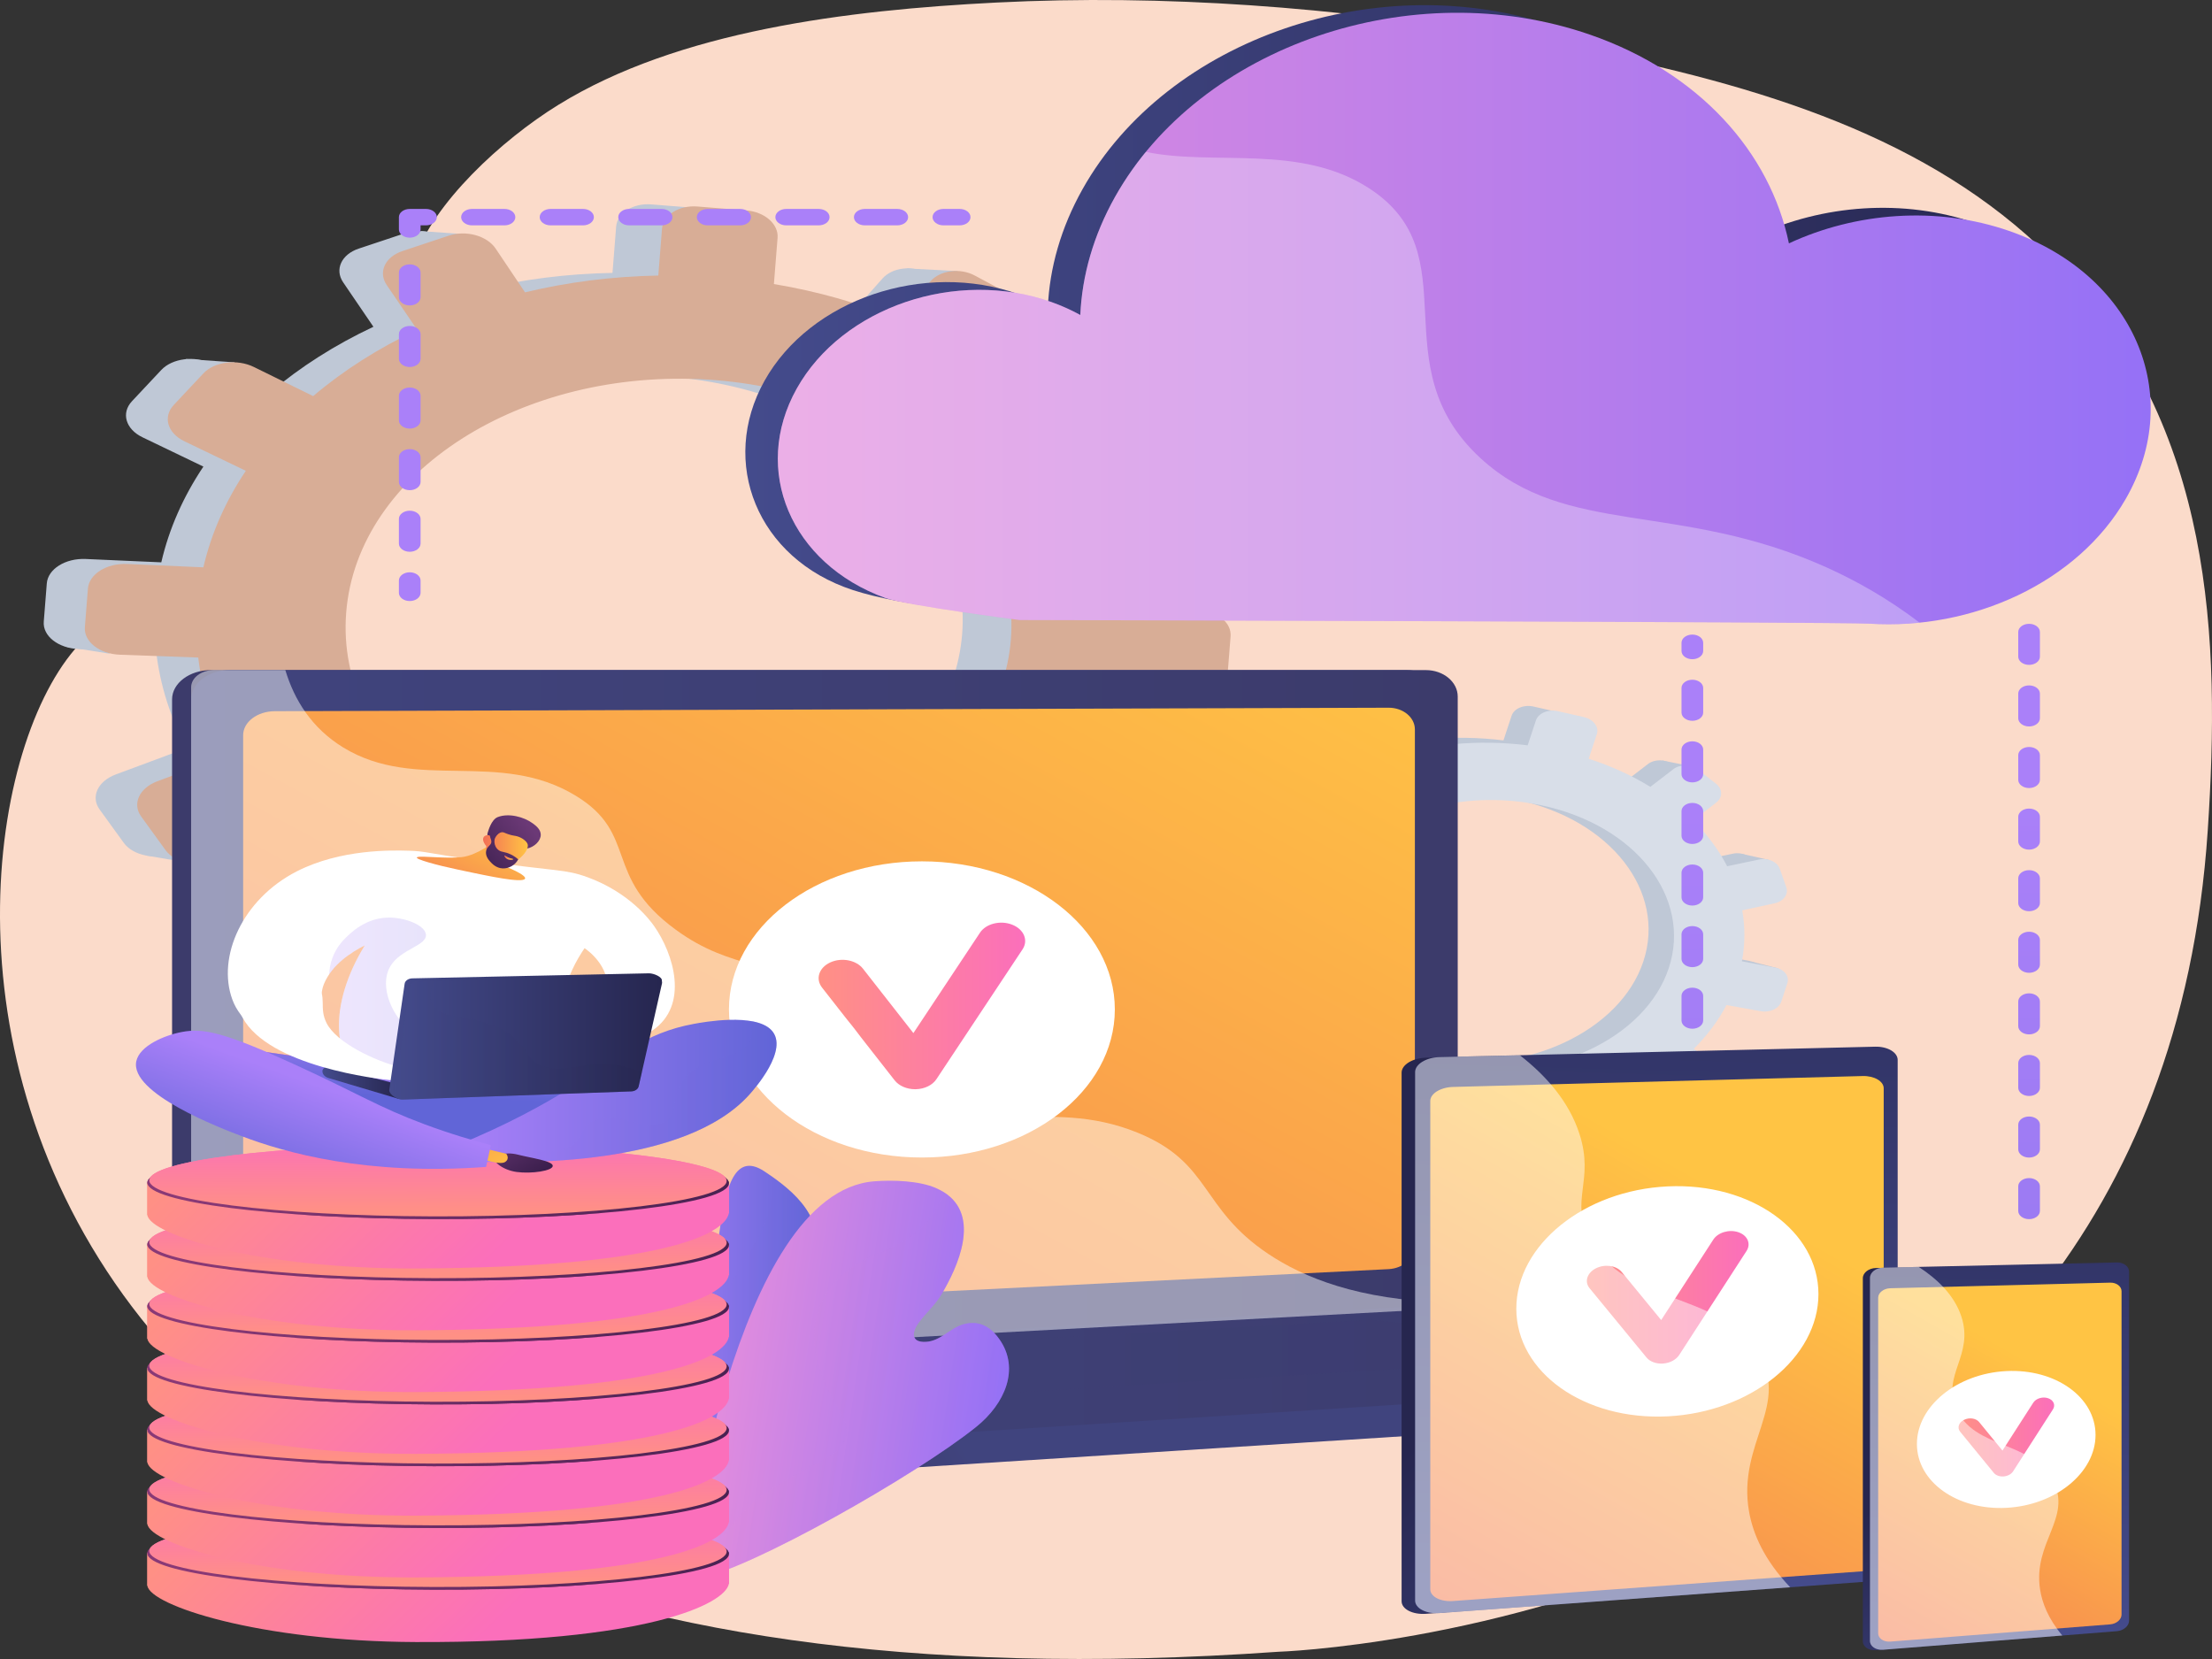 <svg xmlns="http://www.w3.org/2000/svg" width="360" height="270" viewBox="0 0 360 270" fill="none"><rect x="0" y="0" width="360" height="270" fill="#333333" stroke="none"/><path d="M244.438 5.759C217.514 1.206 189.521 -0.975 162.15 0.415C137.892 1.648 110.394 5.012 90.872 17.064C81.569 22.807 70.475 33.126 67.432 42.23C67.431 42.231 51.414 90.151 19.379 100.419C-12.656 110.688 -34.902 285.939 208.03 268.824C208.03 268.824 350.715 264.34 359.307 135.164C361.382 103.959 360.222 69.654 335.36 43.561C316.307 23.566 289.613 14.676 258.938 8.455C254.146 7.484 249.31 6.582 244.438 5.759Z" fill="#FBDBCA"></path><path d="M330.228 198.415C329.254 198.415 328.465 197.817 328.465 197.079V193.07C328.465 192.332 329.255 191.733 330.228 191.733C331.202 191.733 331.992 192.332 331.992 193.07V197.079C331.992 197.817 331.202 198.415 330.228 198.415ZM330.228 188.392C329.254 188.392 328.465 187.794 328.465 187.056V183.046C328.465 182.308 329.255 181.71 330.228 181.71C331.202 181.71 331.992 182.308 331.992 183.046V187.056C331.992 187.794 331.202 188.392 330.228 188.392ZM330.228 178.369C329.254 178.369 328.465 177.771 328.465 177.033V173.023C328.465 172.285 329.255 171.687 330.228 171.687C331.202 171.687 331.992 172.285 331.992 173.023V177.033C331.992 177.771 331.202 178.369 330.228 178.369ZM330.228 168.346C329.254 168.346 328.465 167.747 328.465 167.009V163C328.465 162.262 329.255 161.664 330.228 161.664C331.202 161.664 331.992 162.262 331.992 163V167.009C331.992 167.747 331.202 168.346 330.228 168.346ZM330.228 158.323C329.254 158.323 328.465 157.724 328.465 156.986V152.977C328.465 152.239 329.255 151.64 330.228 151.64C331.202 151.64 331.992 152.239 331.992 152.977V156.986C331.992 157.724 331.202 158.323 330.228 158.323ZM330.228 148.299C329.254 148.299 328.465 147.701 328.465 146.963V142.954C328.465 142.216 329.255 141.617 330.228 141.617C331.202 141.617 331.992 142.216 331.992 142.954V146.963C331.992 147.701 331.202 148.299 330.228 148.299ZM330.228 138.276C329.254 138.276 328.465 137.678 328.465 136.94V132.931C328.465 132.193 329.255 131.594 330.228 131.594C331.202 131.594 331.992 132.193 331.992 132.931V136.94C331.992 137.678 331.202 138.276 330.228 138.276ZM330.228 128.253C329.254 128.253 328.465 127.655 328.465 126.917V122.907C328.465 122.169 329.255 121.571 330.228 121.571C331.202 121.571 331.992 122.169 331.992 122.907V126.917C331.992 127.655 331.202 128.253 330.228 128.253ZM330.228 118.23C329.254 118.23 328.465 117.632 328.465 116.894V112.884C328.465 112.146 329.255 111.548 330.228 111.548C331.202 111.548 331.992 112.146 331.992 112.884V116.894C331.992 117.632 331.202 118.23 330.228 118.23ZM330.228 108.207C329.254 108.207 328.465 107.608 328.465 106.87V102.861C328.465 102.123 329.255 101.525 330.228 101.525C331.202 101.525 331.992 102.123 331.992 102.861V106.87C331.992 107.608 331.202 108.207 330.228 108.207Z" fill="url(#paint0_linear_2288_251039)"></path><path d="M187.485 98.649L177.309 98.199C177.012 93.074 175.784 88.111 173.744 83.408L182.646 80.019C185.079 79.093 186.068 76.799 184.859 74.891L181.635 69.799C180.419 67.879 177.445 67.059 174.988 67.972L166.203 71.24C162.582 66.861 158.163 62.86 153.076 59.36L158.467 53.221C160.014 51.46 159.372 49.02 157.031 47.766L150.77 44.412C148.403 43.144 145.205 43.547 143.631 45.318L138.235 51.391C132.118 48.883 125.445 46.971 118.341 45.784L118.933 38.318C119.108 36.115 116.865 34.138 113.915 33.901L106.018 33.267C103.03 33.027 100.457 34.637 100.28 36.864L99.681 44.412C92.251 44.542 85.024 45.477 78.169 47.121L73.425 40.056C72.031 37.98 68.642 37.045 65.852 37.974L58.387 40.459C55.565 41.399 54.426 43.86 55.85 45.951L60.773 53.182C54.524 56.121 48.861 59.721 43.976 63.874L34.407 59.175C31.694 57.843 28.041 58.304 26.252 60.21L21.478 65.298C19.677 67.217 20.447 69.849 23.193 71.17L33.102 75.935C29.867 80.766 27.526 85.996 26.25 91.518L13.953 90.974C10.644 90.827 7.802 92.606 7.616 94.946L7.123 101.17C6.937 103.51 9.48 105.504 12.792 105.624L25.423 106.079C26.058 111.558 27.753 116.822 30.363 121.757L18.843 126.042C15.905 127.134 14.724 129.688 16.21 131.739L20.149 137.177C21.626 139.214 25.183 139.964 28.089 138.858L39.75 134.419C43.932 138.659 48.887 142.443 54.464 145.659L47.305 153.714C45.56 155.678 46.302 158.215 48.959 159.375L55.983 162.441C58.609 163.588 62.123 162.93 63.837 160.979L70.945 152.885C77.171 154.876 83.819 156.261 90.758 156.951L90.017 166.301C89.84 168.528 92.143 170.334 95.15 170.334L103.097 170.336C106.066 170.337 108.607 168.552 108.781 166.349L109.515 157.101C116.348 156.533 122.902 155.292 129.056 153.479L134.429 161.372C135.713 163.257 138.827 163.913 141.379 162.843L148.131 160.011C150.656 158.952 151.679 156.579 150.42 154.705L145.212 146.949C150.653 144.071 155.562 140.678 159.812 136.871L169.168 141.371C171.465 142.475 174.55 141.898 176.062 140.087L180.07 135.286C181.573 133.487 180.953 131.128 178.682 130.013L169.642 125.574C172.533 121.184 174.688 116.468 175.979 111.512L186.435 111.889C189.13 111.986 191.444 110.361 191.61 108.259L192.054 102.67C192.22 100.568 190.178 98.768 187.485 98.649ZM101.466 140.91C71.292 140.386 47.502 121.531 49.303 98.814C51.104 76.097 77.722 59.292 107.784 61.218C136.825 63.079 158.281 81.84 156.589 103.178C154.897 124.516 130.614 141.416 101.466 140.91Z" fill="#BFC8D6"></path><path d="M75.812 38.134L68.581 37.614L65.691 42.424L75.812 38.134Z" fill="#BFC8D6"></path><path d="M147.484 43.679L155.836 44.122L155.465 48.793L147.484 43.679Z" fill="#BFC8D6"></path><path d="M177.543 67.661L185.852 68.296L183.489 71.736L177.543 67.661Z" fill="#BFC8D6"></path><path d="M188.203 98.748L196.576 99.636L193.582 102.604L188.203 98.748Z" fill="#BFC8D6"></path><path d="M170.738 141.855L178.831 143.111L180.231 138.106L170.738 141.855Z" fill="#BFC8D6"></path><path d="M137.697 163.22L144.947 164.564L145.855 160.488L137.697 163.22Z" fill="#BFC8D6"></path><path d="M100.27 171.399L93.76 170.215L99.929 164.098L100.27 171.399Z" fill="#BFC8D6"></path><path d="M65.046 164.41L57.478 162.861L63.823 157.702L65.046 164.41Z" fill="#BFC8D6"></path><path d="M30.225 58.421L38.206 58.975L34.69 63.249L30.225 58.421Z" fill="#BFC8D6"></path><path d="M10.545 105.229L17.81 106.383L17.587 101.812L10.545 105.229Z" fill="#BFC8D6"></path><path d="M23.65 139.212L30.744 140.422L31.612 136.85L23.65 139.212Z" fill="#BFC8D6"></path><path d="M195.669 99.524L185.409 99.07C185.109 93.903 183.871 88.9 181.814 84.159L190.79 80.742C193.243 79.809 194.24 77.496 193.021 75.572L189.77 70.439C188.544 68.503 185.546 67.676 183.069 68.597L174.21 71.891C170.559 67.476 166.104 63.443 160.975 59.915L166.41 53.726C167.97 51.95 167.323 49.491 164.962 48.226L158.649 44.845C156.263 43.566 153.039 43.972 151.452 45.758L146.01 51.88C139.843 49.352 133.115 47.424 125.952 46.228L126.549 38.701C126.725 36.481 124.463 34.487 121.488 34.248L113.527 33.609C110.514 33.367 107.919 34.99 107.741 37.235L107.138 44.844C99.646 44.976 92.359 45.918 85.447 47.575L80.663 40.453C79.258 38.36 75.841 37.418 73.027 38.354L65.501 40.859C62.655 41.806 61.507 44.288 62.943 46.396L67.906 53.686C61.606 56.648 55.896 60.278 50.971 64.465L41.323 59.728C38.587 58.385 34.904 58.849 33.1 60.771L28.286 65.9C26.47 67.835 27.247 70.489 30.016 71.82L40.007 76.624C36.745 81.495 34.384 86.767 33.098 92.333L20.699 91.785C17.363 91.637 14.497 93.43 14.31 95.789L13.812 102.064C13.625 104.423 16.189 106.434 19.528 106.554L32.264 107.014C32.904 112.537 34.613 117.844 37.245 122.82L25.63 127.139C22.668 128.24 21.477 130.815 22.975 132.883L26.947 138.365C28.436 140.419 32.023 141.175 34.953 140.059L46.71 135.584C50.927 139.859 55.923 143.674 61.546 146.916L54.328 155.037C52.569 157.017 53.317 159.575 55.995 160.744L63.078 163.835C65.726 164.991 69.269 164.329 70.997 162.361L78.163 154.202C84.442 156.208 91.144 157.605 98.141 158.301L97.394 167.727C97.216 169.972 99.537 171.792 102.57 171.793L110.582 171.795C113.576 171.796 116.138 169.996 116.314 167.776L117.053 158.452C123.943 157.879 130.552 156.628 136.757 154.801L142.175 162.757C143.469 164.659 146.609 165.32 149.182 164.241L155.99 161.386C158.535 160.319 159.567 157.926 158.298 156.037L153.046 148.218C158.532 145.316 163.483 141.895 167.767 138.057L177.201 142.594C179.517 143.707 182.627 143.125 184.152 141.3L188.194 136.46C189.709 134.646 189.084 132.268 186.794 131.144L177.678 126.669C180.594 122.242 182.766 117.488 184.068 112.492L194.61 112.872C197.328 112.97 199.661 111.332 199.829 109.213L200.276 103.578C200.443 101.459 198.385 99.644 195.669 99.524ZM108.937 142.129C78.514 141.6 54.526 122.591 56.342 99.689C58.158 76.787 84.996 59.846 115.307 61.788C144.589 63.664 166.223 82.578 164.517 104.09C162.812 125.602 138.327 142.64 108.937 142.129Z" fill="#D8AD96"></path><path d="M284.677 156.385L279.265 155.364C279.788 152.585 279.789 149.822 279.318 147.137L284.557 145.996C285.989 145.684 286.826 144.526 286.431 143.407L285.375 140.422C284.977 139.296 283.487 138.628 282.044 138.931L276.884 140.016C275.52 137.384 273.677 134.894 271.407 132.623L275.124 129.734C276.191 128.905 276.171 127.544 275.079 126.69L272.158 124.407C271.054 123.544 269.281 123.516 268.199 124.348L264.487 127.201C261.532 125.385 258.198 123.846 254.536 122.664L255.849 118.694C256.236 117.523 255.293 116.288 253.738 115.935L249.576 114.989C248.001 114.632 246.403 115.301 246.011 116.485L244.684 120.498C240.67 120 236.659 119.95 232.753 120.309L231.143 116.147C230.67 114.923 228.972 114.162 227.348 114.448L223.002 115.213C221.359 115.502 220.419 116.739 220.906 117.972L222.59 122.238C218.838 123.34 215.313 124.843 212.133 126.702L207.612 123.444C206.331 122.52 204.305 122.488 203.089 123.376L199.843 125.747C198.619 126.641 198.683 128.116 199.984 129.036L204.678 132.357C202.294 134.707 200.338 137.341 198.916 140.213L192.376 138.979C190.616 138.648 188.85 139.386 188.439 140.631L187.344 143.94C186.932 145.185 188.034 146.452 189.799 146.769L196.532 147.981C196.143 150.976 196.353 153.937 197.1 156.79L190.333 158.213C188.608 158.576 187.632 159.859 188.158 161.076L189.552 164.301C190.075 165.51 191.888 166.185 193.599 165.813L200.461 164.318C202.145 166.918 204.306 169.332 206.877 171.488L201.954 175.273C200.753 176.196 200.815 177.617 202.089 178.444L205.458 180.63C206.717 181.448 208.695 181.363 209.876 180.445L214.777 176.636C217.861 178.183 221.251 179.437 224.891 180.339L223.247 185.31C222.855 186.494 223.853 187.642 225.47 187.872L229.744 188.481C231.34 188.708 232.945 187.943 233.332 186.772L234.959 181.854C238.709 182.072 242.399 181.906 245.95 181.402L247.789 186.057C248.228 187.169 249.815 187.761 251.33 187.38L255.338 186.374C256.837 185.998 257.704 184.8 257.276 183.696L255.509 179.126C258.818 177.994 261.911 176.545 264.703 174.823L269.136 177.959C270.224 178.729 271.96 178.654 273.014 177.796L275.809 175.521C276.857 174.668 276.838 173.352 275.765 172.579L271.495 169.5C273.635 167.36 275.422 164.988 276.776 162.422L282.349 163.425C283.786 163.684 285.247 162.987 285.616 161.869L286.599 158.897C286.968 157.78 286.11 156.655 284.677 156.385ZM232.786 172.531C216.629 169.94 206.347 157.98 210.342 145.901C214.337 133.821 230.891 126.821 246.802 130.157C262.172 133.379 271.211 145.11 267.459 156.457C263.706 167.803 248.395 175.034 232.786 172.531Z" fill="#BFC8D6"></path><path d="M232.675 115.295L228.855 114.463L226.66 116.828L232.675 115.295Z" fill="#BFC8D6"></path><path d="M270.486 123.761L274.918 124.639L274.097 127.123L270.486 123.761Z" fill="#BFC8D6"></path><path d="M283.453 138.959L287.837 139.936L286.108 141.605L283.453 138.959Z" fill="#BFC8D6"></path><path d="M285.049 156.493L289.433 157.611L287.428 158.978L285.049 156.493Z" fill="#BFC8D6"></path><path d="M269.918 178.34L274.103 179.634L275.523 177.05L269.918 178.34Z" fill="#BFC8D6"></path><path d="M249.301 187.302L253.021 188.579L254.052 186.456L249.301 187.302Z" fill="#BFC8D6"></path><path d="M228.086 188.836L224.742 187.701L228.875 184.883L228.086 188.836Z" fill="#BFC8D6"></path><path d="M210.071 182.382L206.207 180.97L210.306 178.681L210.071 182.382Z" fill="#BFC8D6"></path><path d="M205.461 122.718L209.679 123.626L207.219 125.656L205.461 122.718Z" fill="#BFC8D6"></path><path d="M188.643 146.385L192.396 147.562L192.885 145.086L188.643 146.385Z" fill="#BFC8D6"></path><path d="M191.168 165.664L194.821 166.857L195.764 165.003L191.168 165.664Z" fill="#BFC8D6"></path><path d="M288.954 157.481L283.496 156.452C284.024 153.651 284.024 150.865 283.55 148.158L288.832 147.008C290.276 146.693 291.12 145.526 290.721 144.398L289.656 141.389C289.255 140.254 287.752 139.579 286.297 139.885L281.095 140.979C279.719 138.325 277.861 135.815 275.572 133.525L279.32 130.613C280.395 129.777 280.375 128.405 279.274 127.544L276.329 125.243C275.216 124.373 273.428 124.344 272.337 125.183L268.595 128.059C265.615 126.228 262.253 124.676 258.56 123.485L259.884 119.482C260.275 118.302 259.324 117.057 257.756 116.701L253.559 115.747C251.971 115.387 250.36 116.061 249.965 117.255L248.626 121.301C244.58 120.798 240.535 120.748 236.598 121.11L234.974 116.914C234.497 115.681 232.785 114.912 231.147 115.201L226.766 115.972C225.109 116.264 224.161 117.51 224.652 118.754L226.35 123.054C222.567 124.165 219.013 125.68 215.806 127.555L211.249 124.269C209.956 123.338 207.913 123.306 206.687 124.201L203.415 126.591C202.181 127.493 202.245 128.98 203.557 129.907L208.29 133.256C205.887 135.625 203.915 138.28 202.481 141.175L195.887 139.932C194.112 139.597 192.332 140.342 191.917 141.596L190.813 144.933C190.399 146.187 191.51 147.465 193.289 147.785L200.077 149.007C199.686 152.026 199.898 155.011 200.65 157.888L193.828 159.322C192.088 159.688 191.105 160.981 191.635 162.208L193.041 165.46C193.568 166.679 195.396 167.36 197.121 166.984L204.04 165.477C205.738 168.099 207.917 170.533 210.509 172.706L205.545 176.521C204.335 177.452 204.397 178.884 205.682 179.718L209.079 181.923C210.349 182.747 212.343 182.661 213.534 181.736L218.475 177.896C221.584 179.455 225.003 180.719 228.673 181.629L227.015 186.641C226.621 187.835 227.626 188.992 229.257 189.224L233.566 189.838C235.176 190.067 236.793 189.296 237.184 188.115L238.824 183.157C242.605 183.376 246.326 183.209 249.907 182.701L251.76 187.395C252.203 188.516 253.803 189.112 255.331 188.729L259.372 187.715C260.884 187.335 261.757 186.128 261.326 185.014L259.544 180.407C262.881 179.267 265.999 177.806 268.815 176.07L273.284 179.231C274.381 180.007 276.131 179.932 277.194 179.067L280.012 176.774C281.069 175.914 281.05 174.587 279.968 173.807L275.662 170.703C277.819 168.546 279.621 166.155 280.987 163.568L286.606 164.579C288.054 164.84 289.527 164.137 289.9 163.01L290.891 160.014C291.264 158.887 290.398 157.754 288.954 157.481ZM236.634 173.758C220.343 171.146 209.975 159.088 214.002 146.91C218.03 134.732 234.721 127.675 250.763 131.039C266.261 134.288 275.376 146.115 271.592 157.553C267.809 168.992 252.371 176.281 236.634 173.758Z" fill="#D8DEE8"></path><path d="M322.873 222.507L31.107 220.581V226.279C31.107 227.826 32.38 229.141 34.103 229.375L116.606 240.595C117.585 240.728 118.578 240.763 119.566 240.7L319.702 227.908C321.489 227.793 322.873 226.474 322.873 224.885V222.507Z" fill="url(#paint1_linear_2288_251039)"></path><path d="M228.951 213.27L34.32 223.694C30.838 223.881 28.006 221.899 28.006 219.267V113.823C28.006 111.191 30.838 109.057 34.32 109.057H228.951C231.821 109.057 234.141 110.986 234.141 113.365V208.685C234.141 211.064 231.821 213.117 228.951 213.27Z" fill="url(#paint2_linear_2288_251039)"></path><path d="M232.053 213.27L37.422 223.694C33.939 223.881 31.107 221.899 31.107 219.267V113.823C31.107 111.191 33.939 109.057 37.422 109.057H232.053C234.922 109.057 237.242 110.986 237.242 113.365V208.685C237.242 211.064 234.922 213.117 232.053 213.27Z" fill="url(#paint3_linear_2288_251039)"></path><path d="M225.988 206.55L44.71 215.604C41.876 215.746 39.572 214.119 39.572 211.971V119.654C39.572 117.506 41.876 115.757 44.71 115.748L225.988 115.179C228.355 115.172 230.27 116.752 230.27 118.709V202.793C230.27 204.75 228.355 206.432 225.988 206.55Z" fill="url(#paint4_linear_2288_251039)"></path><path d="M227.197 212.798L31.107 223.77L116.606 235.397C117.585 235.53 118.578 235.566 119.566 235.502L322.873 222.507L230.316 212.872C229.281 212.764 228.237 212.739 227.197 212.798Z" fill="url(#paint5_linear_2288_251039)"></path><path d="M150.036 188.385C167.379 188.385 181.438 177.594 181.438 164.283C181.438 150.972 167.379 140.181 150.036 140.181C132.694 140.181 118.635 150.972 118.635 164.283C118.635 177.594 132.694 188.385 150.036 188.385Z" fill="white"></path><path d="M148.933 177.27C147.572 177.27 146.306 176.723 145.602 175.823L133.788 160.73C132.682 159.317 133.278 157.484 135.119 156.636C136.958 155.788 139.346 156.244 140.452 157.657L148.653 168.134L159.494 151.791C160.468 150.322 162.809 149.738 164.721 150.486C166.635 151.233 167.396 153.03 166.422 154.498L152.398 175.64C151.757 176.606 150.482 177.23 149.07 177.268C149.024 177.269 148.979 177.27 148.933 177.27Z" fill="url(#paint6_linear_2288_251039)"></path><path opacity="0.3" d="M59.725 224.045L222.975 214.775L273.499 219.992L111.655 229.902L59.725 224.045Z" fill="url(#paint7_linear_2288_251039)"></path><path opacity="0.48" d="M185.16 184.351C170.155 178.233 158.358 185.985 146.972 178.336C140.069 173.699 143.458 170.241 134.964 163.311C125.557 155.636 119.432 158.216 109.978 151.308C98.023 142.573 104.002 135.778 93.705 129.507C81.213 121.899 67.741 128.94 55.85 121.644C50.721 118.497 47.907 113.922 46.437 109.057H34.802C32.763 109.057 31.107 110.309 31.107 111.854V221.156C31.107 222.701 32.763 223.864 34.802 223.755L233.163 213.084C234.136 213.032 235 212.601 235.554 211.977C221.033 211.576 212.112 207.887 206.41 204.073C195.254 196.613 197.189 189.256 185.16 184.351Z" fill="white"></path><path d="M306.693 172.591V254.915C306.693 256.146 304.915 256.507 302.899 256.655L233.158 262.566L232.092 262.644C229.904 262.805 228.109 261.885 228.109 260.598V174.573C228.109 173.286 229.904 172.191 232.092 172.139L233.538 172.104L303.526 172.278C305.542 172.229 306.693 171.36 306.693 172.591Z" fill="url(#paint8_linear_2288_251039)"></path><path d="M308.843 172.497V254.799C308.843 256.029 307.198 257.158 305.182 257.306L234.283 262.525C232.096 262.686 230.303 261.766 230.303 260.48V174.478C230.303 173.192 232.096 172.097 234.283 172.044L305.182 170.347C307.198 170.299 308.843 171.266 308.843 172.497Z" fill="url(#paint9_linear_2288_251039)"></path><path d="M306.57 177.122V253.386C306.57 254.536 305.031 255.588 303.147 255.725L236.48 260.566C234.445 260.714 232.777 259.855 232.777 258.657V179.176C232.777 177.978 234.445 176.953 236.48 176.899L303.147 175.123C305.031 175.073 306.57 175.973 306.57 177.122Z" fill="url(#paint10_linear_2288_251039)"></path><path d="M295.95 210.61C295.95 220.913 284.995 229.82 271.439 230.507C257.838 231.196 246.777 223.352 246.777 212.986C246.777 202.619 257.838 193.707 271.439 193.082C284.995 192.458 295.95 200.307 295.95 210.61Z" fill="white"></path><path d="M270.574 221.92C269.508 221.973 268.516 221.597 267.965 220.926L258.696 209.647C257.828 208.59 258.296 207.142 259.741 206.414C261.185 205.685 263.06 205.951 263.927 207.008L270.355 214.837L278.836 201.747C279.597 200.572 281.426 200.033 282.919 200.543C284.412 201.052 285.007 202.417 284.247 203.591L273.287 220.521C272.785 221.296 271.787 221.829 270.681 221.913C270.646 221.916 270.61 221.919 270.574 221.92Z" fill="url(#paint11_linear_2288_251039)"></path><g opacity="0.48"><path d="M285.934 219.857C279.483 210.047 264.408 212.389 258.745 201.691C255.367 195.308 259.572 192.282 257.04 184.496C255.326 179.227 251.584 175.028 247.344 171.732L234.293 172.044C232.106 172.097 230.312 173.192 230.312 174.478V260.48C230.312 261.766 232.106 262.686 234.293 262.525L291.349 258.325C287.124 253.876 285.315 249.691 284.664 246.061C282.641 234.8 291.663 228.57 285.934 219.857Z" fill="white"></path></g><path d="M345.342 207.018V263.832C345.342 264.681 344.384 264.916 343.298 265.003L305.871 268.515L305.302 268.56C304.132 268.653 303.174 268.006 303.174 267.122V208.022C303.174 207.139 304.132 206.394 305.302 206.368L306.075 206.351L343.635 206.787C344.722 206.763 345.342 206.168 345.342 207.018Z" fill="url(#paint12_linear_2288_251039)"></path><path d="M346.504 206.963V263.768C346.504 264.618 345.616 265.383 344.53 265.47L306.475 268.495C305.306 268.588 304.348 267.942 304.348 267.058V207.967C304.348 207.083 305.306 206.339 306.475 206.313L344.53 205.462C345.616 205.438 346.504 206.113 346.504 206.963Z" fill="url(#paint13_linear_2288_251039)"></path><path d="M345.278 210.144V262.776C345.278 263.569 344.448 264.283 343.433 264.363L307.649 267.167C306.562 267.252 305.67 266.649 305.67 265.826V211.207C305.67 210.384 306.562 209.687 307.649 209.66L343.433 208.749C344.448 208.723 345.278 209.351 345.278 210.144Z" fill="url(#paint14_linear_2288_251039)"></path><path d="M341.046 233.534C341.046 239.668 334.556 244.979 326.537 245.397C318.501 245.815 311.975 241.164 311.975 235.006C311.975 228.849 318.501 223.536 326.537 223.14C334.556 222.745 341.046 227.399 341.046 233.534Z" fill="white"></path><path d="M326.027 240.291C325.397 240.324 324.811 240.101 324.485 239.702L319.01 233.008C318.497 232.381 318.773 231.52 319.627 231.085C320.48 230.65 321.587 230.806 322.099 231.432L325.898 236.079L330.913 228.282C331.364 227.582 332.446 227.259 333.33 227.56C334.214 227.86 334.566 228.671 334.115 229.371L327.631 239.456C327.334 239.918 326.744 240.236 326.091 240.287C326.07 240.289 326.048 240.29 326.027 240.291Z" fill="url(#paint15_linear_2288_251039)"></path><g opacity="0.48"><path d="M334.118 240.985C330.646 234.369 321.285 235.932 318.369 229.245C315.989 223.787 321.283 220.588 319.211 214.269C318.048 210.723 315.186 208.088 312.261 206.183L306.461 206.313C305.292 206.339 304.334 207.083 304.334 207.967V267.058C304.334 267.942 305.292 268.588 306.461 268.495L335.637 266.176C333.295 263.378 332.354 260.822 332.022 258.7C330.812 250.974 337.3 247.047 334.118 240.985Z" fill="white"></path></g><path d="M321.585 36.338C309.76 32.229 296.575 33.328 285.764 38.355C282.703 23.526 271.192 10.559 253.424 4.402C224.484 -5.624 189.975 6.243 176.197 30.762C172.654 37.066 170.822 43.601 170.534 50.003C169.083 49.201 167.524 48.496 165.861 47.904C150.376 42.39 131.842 48.71 124.421 61.975C117.013 75.215 123.184 90.928 138.817 96.035C147.192 98.771 160.663 99.623 160.663 99.623C160.663 99.623 294.629 99.945 298.821 100.22C315.608 101.319 332.696 93.537 340.52 79.952C350.326 62.927 341.816 43.369 321.585 36.338Z" fill="url(#paint16_linear_2288_251039)"></path><path d="M326.996 37.588C315.161 33.477 301.964 34.577 291.144 39.607C288.08 24.773 276.559 11.8 258.776 5.642C229.812 -4.388 195.274 7.486 181.485 32.016C177.94 38.323 176.106 44.86 175.817 51.265C174.365 50.463 172.805 49.757 171.141 49.165C155.643 43.65 137.093 49.973 129.666 63.244C122.253 76.49 128.684 91.726 144.074 97.318C147.339 98.504 165.938 100.906 165.938 100.906C165.938 100.906 300.017 101.223 304.213 101.498C321.014 102.597 338.116 94.811 345.947 81.22C355.761 64.188 347.244 44.621 326.996 37.588Z" fill="url(#paint17_linear_2288_251039)"></path><g opacity="0.3"><path d="M240.953 74.569C224.456 59.386 239.431 41.452 222.847 30.661C211.587 23.335 197.602 27.039 186.483 24.72C184.61 27.005 182.932 29.439 181.483 32.016C177.938 38.323 176.104 44.86 175.815 51.265C174.363 50.463 172.803 49.757 171.139 49.165C155.641 43.65 137.091 49.973 129.664 63.244C122.251 76.49 128.683 91.726 144.072 97.318C147.337 98.504 165.937 100.907 165.937 100.907C165.937 100.907 300.015 101.224 304.211 101.498C306.95 101.677 309.698 101.619 312.412 101.339C307.2 97.367 302.032 94.486 297.258 92.339C273.157 81.497 254.937 87.438 240.953 74.569Z" fill="white"></path></g><path d="M275.427 167.425C274.454 167.425 273.664 166.826 273.664 166.088V162.079C273.664 161.341 274.454 160.743 275.427 160.743C276.401 160.743 277.191 161.341 277.191 162.079V166.088C277.191 166.826 276.401 167.425 275.427 167.425ZM275.427 157.402C274.454 157.402 273.664 156.803 273.664 156.065V152.056C273.664 151.318 274.454 150.719 275.427 150.719C276.401 150.719 277.191 151.318 277.191 152.056V156.065C277.191 156.803 276.401 157.402 275.427 157.402ZM275.427 147.378C274.454 147.378 273.664 146.78 273.664 146.042V142.033C273.664 141.295 274.454 140.696 275.427 140.696C276.401 140.696 277.191 141.295 277.191 142.033V146.042C277.191 146.78 276.401 147.378 275.427 147.378ZM275.427 137.355C274.454 137.355 273.664 136.757 273.664 136.019V132.01C273.664 131.272 274.454 130.673 275.427 130.673C276.401 130.673 277.191 131.272 277.191 132.01V136.019C277.191 136.757 276.401 137.355 275.427 137.355ZM275.427 127.332C274.454 127.332 273.664 126.734 273.664 125.996V121.986C273.664 121.248 274.454 120.65 275.427 120.65C276.401 120.65 277.191 121.248 277.191 121.986V125.996C277.191 126.734 276.401 127.332 275.427 127.332ZM275.427 117.309C274.454 117.309 273.664 116.71 273.664 115.972V111.963C273.664 111.225 274.454 110.627 275.427 110.627C276.401 110.627 277.191 111.225 277.191 111.963V115.972C277.191 116.711 276.401 117.309 275.427 117.309ZM275.427 107.286C274.454 107.286 273.664 106.687 273.664 105.949V104.613C273.664 103.875 274.454 103.276 275.427 103.276C276.401 103.276 277.191 103.875 277.191 104.613V105.949C277.191 106.687 276.401 107.286 275.427 107.286Z" fill="url(#paint18_linear_2288_251039)"></path><path d="M66.683 97.818C65.71 97.818 64.92 97.219 64.92 96.481V94.477C64.92 93.739 65.71 93.14 66.683 93.14C67.657 93.14 68.447 93.739 68.447 94.477V96.481C68.447 97.219 67.657 97.818 66.683 97.818Z" fill="url(#paint19_linear_2288_251039)"></path><path d="M66.683 89.799C65.71 89.799 64.92 89.201 64.92 88.463V84.454C64.92 83.715 65.71 83.117 66.683 83.117C67.657 83.117 68.447 83.716 68.447 84.454V88.463C68.447 89.201 67.657 89.799 66.683 89.799ZM66.683 79.776C65.71 79.776 64.92 79.178 64.92 78.44V74.43C64.92 73.692 65.71 73.094 66.683 73.094C67.657 73.094 68.447 73.692 68.447 74.43V78.44C68.447 79.178 67.657 79.776 66.683 79.776ZM66.683 69.753C65.71 69.753 64.92 69.154 64.92 68.416V64.407C64.92 63.669 65.71 63.071 66.683 63.071C67.657 63.071 68.447 63.669 68.447 64.407V68.416C68.447 69.154 67.657 69.753 66.683 69.753ZM66.683 59.73C65.71 59.73 64.92 59.131 64.92 58.393V54.384C64.92 53.646 65.71 53.048 66.683 53.048C67.657 53.048 68.447 53.646 68.447 54.384V58.393C68.447 59.131 67.657 59.73 66.683 59.73ZM66.683 49.706C65.71 49.706 64.92 49.108 64.92 48.37V44.361C64.92 43.623 65.71 43.024 66.683 43.024C67.657 43.024 68.447 43.623 68.447 44.361V48.37C68.447 49.108 67.657 49.706 66.683 49.706Z" fill="url(#paint20_linear_2288_251039)"></path><path d="M66.683 38.681C65.71 38.681 64.92 38.082 64.92 37.344V35.34C64.92 34.602 65.71 34.003 66.683 34.003H69.329C70.302 34.003 71.092 34.602 71.092 35.34C71.092 36.078 70.302 36.676 69.329 36.676H68.447V37.344C68.447 38.083 67.657 38.681 66.683 38.681Z" fill="url(#paint21_linear_2288_251039)"></path><path d="M146.03 36.676H140.74C139.766 36.676 138.976 36.078 138.976 35.34C138.976 34.602 139.766 34.004 140.74 34.004H146.03C147.004 34.004 147.794 34.602 147.794 35.34C147.794 36.078 147.004 36.676 146.03 36.676ZM133.245 36.676H127.955C126.981 36.676 126.191 36.078 126.191 35.34C126.191 34.602 126.981 34.004 127.955 34.004H133.245C134.219 34.004 135.009 34.602 135.009 35.34C135.009 36.078 134.219 36.676 133.245 36.676ZM120.46 36.676H115.17C114.196 36.676 113.406 36.078 113.406 35.34C113.406 34.602 114.196 34.004 115.17 34.004H120.46C121.434 34.004 122.224 34.602 122.224 35.34C122.224 36.078 121.434 36.676 120.46 36.676ZM107.675 36.676H102.384C101.411 36.676 100.621 36.078 100.621 35.34C100.621 34.602 101.411 34.004 102.384 34.004H107.675C108.649 34.004 109.438 34.602 109.438 35.34C109.438 36.078 108.649 36.676 107.675 36.676ZM94.89 36.676H89.599C88.625 36.676 87.836 36.078 87.836 35.34C87.836 34.602 88.626 34.004 89.599 34.004H94.89C95.864 34.004 96.653 34.602 96.653 35.34C96.653 36.078 95.864 36.676 94.89 36.676ZM82.105 36.676H76.814C75.84 36.676 75.051 36.078 75.051 35.34C75.051 34.602 75.84 34.004 76.814 34.004H82.105C83.079 34.004 83.868 34.602 83.868 35.34C83.868 36.078 83.079 36.676 82.105 36.676Z" fill="url(#paint22_linear_2288_251039)"></path><path d="M156.184 36.676H153.539C152.565 36.676 151.775 36.078 151.775 35.34C151.775 34.602 152.565 34.003 153.539 34.003H156.184C157.158 34.003 157.947 34.602 157.947 35.34C157.948 36.078 157.158 36.676 156.184 36.676Z" fill="url(#paint23_linear_2288_251039)"></path><path d="M132.016 207.592C128.591 216.266 112.597 261.303 111.77 257.541C111.77 257.541 106.514 257.902 105.054 249.342C104.907 248.477 104.798 247.521 104.738 246.464C104.078 234.95 105.003 191.253 110.8 197.647C116.595 204.04 116.012 208.207 116.993 201.137C117.975 194.067 119.259 187.181 124.453 190.668C124.749 190.868 125.046 191.071 125.346 191.278C130.275 194.713 135.245 199.415 132.016 207.592Z" fill="url(#paint24_linear_2288_251039)"></path><path opacity="0.3" d="M132.017 207.592C128.592 216.266 112.598 261.303 111.77 257.541C111.77 257.541 106.515 257.902 105.055 249.342C105.692 243.569 111.704 237.947 114.045 235.44C117.562 231.679 119.216 231.052 116.941 223.749C114.666 216.446 116.321 213.026 122.732 202.525C125.626 197.785 125.907 194.003 125.347 191.278C130.275 194.713 135.245 199.415 132.017 207.592Z" fill="url(#paint25_linear_2288_251039)"></path><path d="M158.875 232.225C149.068 240.109 122.066 255.402 113.85 256.832C112.006 257.153 111.107 256.776 111.562 255.461C111.562 255.461 119.512 194.032 142.284 192.255C145.333 192.018 149.607 192.164 152.327 193.351C152.796 193.556 153.22 193.78 153.607 194.023C159.708 197.865 155.878 206.229 153.19 210.719C152.191 212.391 150.602 213.762 149.453 215.366C148.476 216.73 148.147 218.542 150.734 218.381C153.108 218.231 154.655 216.118 156.79 215.528C159.214 214.862 161.12 215.759 162.689 218.013C165.994 222.758 163.588 228.436 158.875 232.225Z" fill="url(#paint26_linear_2288_251039)"></path><path opacity="0.3" d="M158.869 232.225C149.061 240.109 122.06 255.402 113.844 256.832C114.905 254.923 116.146 252.798 117.599 250.45C126.219 236.515 142.66 239.333 136.371 229.099C130.082 218.864 130.954 208.765 143.122 203.922C150.321 201.055 152.786 196.921 153.6 194.023C159.702 197.865 155.872 206.229 153.184 210.719C152.185 212.391 150.595 213.762 149.446 215.366C148.47 216.73 148.141 218.542 150.727 218.381C153.101 218.231 154.648 216.118 156.784 215.528C159.207 214.862 161.114 215.759 162.682 218.013C165.988 222.758 163.582 228.436 158.869 232.225Z" fill="url(#paint27_linear_2288_251039)"></path><path d="M23.977 252.777V258.07L23.987 258.071C24.415 261.265 42.047 267.133 67.656 267.241C105.311 267.401 118.028 261.028 118.619 257.765H118.633V252.888L23.977 252.777Z" fill="url(#paint28_linear_2288_251039)"></path><path d="M118.633 252.908C118.633 256.198 96.907 258.796 70.54 258.712C44.639 258.63 23.977 255.982 23.977 252.796C23.977 249.611 44.639 247.011 70.54 246.99C96.907 246.968 118.633 249.618 118.633 252.908Z" fill="url(#paint29_linear_2288_251039)"></path><path d="M118.262 252.507C118.262 255.773 96.702 258.357 70.529 258.28C44.813 258.205 24.293 255.581 24.293 252.417C24.293 249.254 44.813 246.669 70.529 246.643C96.702 246.616 118.262 249.242 118.262 252.507Z" fill="url(#paint30_linear_2288_251039)"></path><path d="M118.633 257.766V252.888L23.977 252.777V258.07L118.633 257.766Z" fill="url(#paint31_linear_2288_251039)"></path><path d="M118.633 252.908C118.633 256.198 96.907 258.796 70.54 258.712C44.639 258.63 23.977 255.982 23.977 252.796C23.977 249.611 44.639 247.011 70.54 246.99C96.907 246.968 118.633 249.618 118.633 252.908Z" fill="url(#paint32_linear_2288_251039)"></path><path d="M118.262 252.507C118.262 255.773 96.702 258.357 70.529 258.28C44.813 258.205 24.293 255.581 24.293 252.417C24.293 249.254 44.813 246.669 70.529 246.643C96.702 246.616 118.262 249.242 118.262 252.507Z" fill="url(#paint33_linear_2288_251039)"></path><path d="M23.977 242.745V248.038L23.987 248.039C24.415 251.233 42.047 256.823 67.656 256.723C108.239 256.565 118.028 250.996 118.619 247.733H118.633V242.856L23.977 242.745Z" fill="url(#paint34_linear_2288_251039)"></path><path d="M118.633 242.876C118.633 246.166 96.907 248.764 70.54 248.68C44.639 248.598 23.977 245.95 23.977 242.764C23.977 239.578 44.639 236.979 70.54 236.958C96.907 236.936 118.633 239.585 118.633 242.876Z" fill="url(#paint35_linear_2288_251039)"></path><path d="M118.262 242.475C118.262 245.741 96.702 248.325 70.529 248.248C44.813 248.173 24.293 245.548 24.293 242.385C24.293 239.222 44.813 236.637 70.529 236.611C96.702 236.584 118.262 239.21 118.262 242.475Z" fill="url(#paint36_linear_2288_251039)"></path><path d="M118.633 247.733V242.856L23.977 242.745V248.038L118.633 247.733Z" fill="url(#paint37_linear_2288_251039)"></path><path d="M118.633 242.876C118.633 246.166 96.907 248.764 70.54 248.68C44.639 248.598 23.977 245.95 23.977 242.764C23.977 239.578 44.639 236.979 70.54 236.958C96.907 236.936 118.633 239.585 118.633 242.876Z" fill="url(#paint38_linear_2288_251039)"></path><path d="M118.262 242.475C118.262 245.741 96.702 248.325 70.529 248.248C44.813 248.173 24.293 245.548 24.293 242.385C24.293 239.222 44.813 236.637 70.529 236.611C96.702 236.584 118.262 239.21 118.262 242.475Z" fill="url(#paint39_linear_2288_251039)"></path><path d="M23.977 232.688V237.982L23.987 237.982C24.415 241.177 42.047 246.766 67.656 246.666C108.239 246.508 118.028 240.94 118.619 237.677H118.633V232.799L23.977 232.688Z" fill="url(#paint40_linear_2288_251039)"></path><path d="M118.633 232.819C118.633 236.109 96.907 238.707 70.54 238.624C44.639 238.541 23.977 235.893 23.977 232.707C23.977 229.522 44.639 226.922 70.54 226.901C96.907 226.879 118.633 229.529 118.633 232.819Z" fill="url(#paint41_linear_2288_251039)"></path><path d="M118.262 232.419C118.262 235.684 96.702 238.268 70.529 238.192C44.813 238.116 24.293 235.492 24.293 232.329C24.293 229.165 44.813 226.58 70.529 226.554C96.702 226.528 118.262 229.153 118.262 232.419Z" fill="url(#paint42_linear_2288_251039)"></path><path d="M118.633 237.677V232.799L23.977 232.688V237.982L118.633 237.677Z" fill="url(#paint43_linear_2288_251039)"></path><path d="M118.633 232.819C118.633 236.109 96.907 238.707 70.54 238.624C44.639 238.541 23.977 235.893 23.977 232.707C23.977 229.522 44.639 226.922 70.54 226.901C96.907 226.879 118.633 229.529 118.633 232.819Z" fill="url(#paint44_linear_2288_251039)"></path><path d="M118.262 232.419C118.262 235.684 96.702 238.268 70.529 238.192C44.813 238.116 24.293 235.492 24.293 232.329C24.293 229.165 44.813 226.58 70.529 226.554C96.702 226.528 118.262 229.153 118.262 232.419Z" fill="url(#paint45_linear_2288_251039)"></path><path d="M23.977 222.632V227.925L23.987 227.925C24.415 231.12 42.047 236.709 67.656 236.609C108.239 236.451 118.028 230.883 118.619 227.62H118.633V222.743L23.977 222.632Z" fill="url(#paint46_linear_2288_251039)"></path><path d="M118.633 222.762C118.633 226.053 96.907 228.651 70.54 228.567C44.639 228.484 23.977 225.836 23.977 222.65C23.977 219.465 44.639 216.866 70.54 216.844C96.907 216.823 118.633 219.472 118.633 222.762Z" fill="url(#paint47_linear_2288_251039)"></path><path d="M118.262 222.362C118.262 225.627 96.702 228.212 70.529 228.135C44.813 228.059 24.293 225.435 24.293 222.272C24.293 219.108 44.813 216.523 70.529 216.497C96.702 216.471 118.262 219.096 118.262 222.362Z" fill="url(#paint48_linear_2288_251039)"></path><path d="M118.633 227.62V222.743L23.977 222.632V227.925L118.633 227.62Z" fill="url(#paint49_linear_2288_251039)"></path><path d="M118.633 222.762C118.633 226.053 96.907 228.651 70.54 228.567C44.639 228.484 23.977 225.836 23.977 222.65C23.977 219.465 44.639 216.866 70.54 216.844C96.907 216.823 118.633 219.472 118.633 222.762Z" fill="url(#paint50_linear_2288_251039)"></path><path d="M118.262 222.362C118.262 225.627 96.702 228.212 70.529 228.135C44.813 228.059 24.293 225.435 24.293 222.272C24.293 219.108 44.813 216.523 70.529 216.497C96.702 216.471 118.262 219.096 118.262 222.362Z" fill="url(#paint51_linear_2288_251039)"></path><path d="M23.977 212.575V217.868L23.987 217.868C24.415 221.063 42.047 226.653 67.656 226.553C108.239 226.395 118.028 220.826 118.619 217.563H118.633V212.686L23.977 212.575Z" fill="url(#paint52_linear_2288_251039)"></path><path d="M118.633 212.706C118.633 215.996 96.907 218.594 70.54 218.51C44.639 218.428 23.977 215.779 23.977 212.594C23.977 209.408 44.639 206.809 70.54 206.787C96.907 206.766 118.633 209.415 118.633 212.706Z" fill="url(#paint53_linear_2288_251039)"></path><path d="M118.262 212.305C118.262 215.571 96.702 218.155 70.529 218.078C44.813 218.003 24.293 215.378 24.293 212.215C24.293 209.052 44.813 206.467 70.529 206.441C96.702 206.414 118.262 209.039 118.262 212.305Z" fill="url(#paint54_linear_2288_251039)"></path><path d="M118.633 217.563V212.686L23.977 212.575V217.868L118.633 217.563Z" fill="url(#paint55_linear_2288_251039)"></path><path d="M118.633 212.706C118.633 215.996 96.907 218.594 70.54 218.51C44.639 218.428 23.977 215.779 23.977 212.594C23.977 209.408 44.639 206.809 70.54 206.787C96.907 206.766 118.633 209.415 118.633 212.706Z" fill="url(#paint56_linear_2288_251039)"></path><path d="M118.262 212.305C118.262 215.571 96.702 218.155 70.529 218.078C44.813 218.003 24.293 215.378 24.293 212.215C24.293 209.052 44.813 206.467 70.529 206.441C96.702 206.414 118.262 209.039 118.262 212.305Z" fill="url(#paint57_linear_2288_251039)"></path><path d="M23.977 202.518V207.811L23.987 207.812C24.415 211.006 42.047 216.596 67.656 216.496C108.239 216.338 118.028 210.769 118.619 207.506H118.633V202.629L23.977 202.518Z" fill="url(#paint58_linear_2288_251039)"></path><path d="M118.633 202.649C118.633 205.939 96.907 208.537 70.54 208.453C44.639 208.371 23.977 205.722 23.977 202.537C23.977 199.351 44.639 196.752 70.54 196.731C96.907 196.709 118.633 199.358 118.633 202.649Z" fill="url(#paint59_linear_2288_251039)"></path><path d="M118.262 202.248C118.262 205.514 96.702 208.098 70.529 208.021C44.813 207.946 24.293 205.321 24.293 202.158C24.293 198.995 44.813 196.41 70.529 196.384C96.702 196.357 118.262 198.983 118.262 202.248Z" fill="url(#paint60_linear_2288_251039)"></path><path d="M118.633 207.507V202.629L23.977 202.518V207.811L118.633 207.507Z" fill="url(#paint61_linear_2288_251039)"></path><path d="M118.633 202.649C118.633 205.939 96.907 208.537 70.54 208.453C44.639 208.371 23.977 205.722 23.977 202.537C23.977 199.351 44.639 196.752 70.54 196.731C96.907 196.709 118.633 199.358 118.633 202.649Z" fill="url(#paint62_linear_2288_251039)"></path><path d="M118.262 202.248C118.262 205.514 96.702 208.098 70.529 208.021C44.813 207.946 24.293 205.321 24.293 202.158C24.293 198.995 44.813 196.41 70.529 196.384C96.702 196.357 118.262 198.983 118.262 202.248Z" fill="url(#paint63_linear_2288_251039)"></path><path d="M23.977 192.461V197.754L23.987 197.755C24.415 200.95 42.047 206.539 67.656 206.439C108.239 206.281 118.028 200.712 118.619 197.45H118.633V192.572L23.977 192.461Z" fill="url(#paint64_linear_2288_251039)"></path><path d="M118.633 192.592C118.633 195.882 96.907 198.48 70.54 198.397C44.639 198.314 23.977 195.666 23.977 192.48C23.977 189.295 44.639 186.695 70.54 186.674C96.907 186.652 118.633 189.302 118.633 192.592Z" fill="url(#paint65_linear_2288_251039)"></path><path d="M118.262 192.192C118.262 195.457 96.702 198.041 70.529 197.965C44.813 197.889 24.293 195.265 24.293 192.102C24.293 188.938 44.813 186.353 70.529 186.327C96.702 186.301 118.262 188.926 118.262 192.192Z" fill="url(#paint66_linear_2288_251039)"></path><path d="M118.633 197.45V192.572L23.977 192.461V197.755L118.633 197.45Z" fill="url(#paint67_linear_2288_251039)"></path><path d="M118.633 192.592C118.633 195.882 96.907 198.48 70.54 198.397C44.639 198.314 23.977 195.666 23.977 192.48C23.977 189.295 44.639 186.695 70.54 186.674C96.907 186.652 118.633 189.302 118.633 192.592Z" fill="url(#paint68_linear_2288_251039)"></path><path d="M118.262 192.192C118.262 195.457 96.702 198.041 70.529 197.965C44.813 197.889 24.293 195.265 24.293 192.102C24.293 188.938 44.813 186.353 70.529 186.327C96.702 186.301 118.262 188.926 118.262 192.192Z" fill="url(#paint69_linear_2288_251039)"></path><path d="M75.636 175.826L117.182 167.951L119.261 175.6L81.226 188.903L51.11 183.266L32.943 169.748L75.636 175.826Z" fill="url(#paint70_linear_2288_251039)"></path><path d="M75.636 175.826L117.182 167.951L119.261 175.6L81.226 188.903L51.11 183.266L32.943 169.748L75.636 175.826Z" fill="url(#paint71_linear_2288_251039)"></path><path d="M74.33 186.414C82.588 183.059 88.686 179.642 92.826 177.06C100.97 171.978 104.707 168.144 112.952 166.629C114.426 166.359 122.822 164.816 125.531 167.641C128.531 170.77 122.699 177.312 121.991 178.106C111.456 189.923 84.629 189.372 76.215 188.988C75.587 188.13 74.958 187.272 74.33 186.414Z" fill="url(#paint72_linear_2288_251039)"></path><path opacity="0.3" d="M125.533 167.642C124.741 166.816 123.458 166.37 122.01 166.15C122.492 167.415 122.536 168.601 121.933 169.638C120.287 172.472 115.413 171.599 111.989 174.925C108.626 178.191 110.954 181.339 107.982 182.686C104.575 184.23 100.351 180.623 96.701 182.349C94.22 183.522 94.992 185.748 92.1 186.96C90.102 187.798 88.143 187.402 85.866 187.185C83.257 186.937 79.682 186.884 75.195 187.594C75.536 188.059 75.876 188.524 76.216 188.988C84.631 189.372 111.458 189.923 121.992 178.106C122.7 177.312 128.532 170.77 125.533 167.642Z" fill="url(#paint73_linear_2288_251039)"></path><path d="M80.576 188.18C80.576 188.18 82.09 187.358 84.285 187.918C86.481 188.478 89.967 188.931 89.962 189.744C89.956 190.558 86.468 191.067 84.058 190.733C81.752 190.413 79.939 188.894 80.576 188.18Z" fill="url(#paint74_linear_2288_251039)"></path><path d="M78.358 186.791L82.399 187.777C82.399 187.777 83.055 188.605 82.169 189.131C81.283 189.656 78.205 188.545 78.205 188.545L78.358 186.791Z" fill="url(#paint75_linear_2288_251039)"></path><path d="M22.191 172.675C20.997 177.94 35.989 183.634 39.422 184.938C46.416 187.595 59.578 191.346 79.111 189.913C79.371 188.732 79.63 187.551 79.89 186.37C77.31 185.7 73.486 184.611 69.048 182.957C61.476 180.134 58.6 178.118 48.092 173.303C36.463 167.975 33.076 167.292 29.612 167.951C26.649 168.515 22.745 170.229 22.191 172.675Z" fill="url(#paint76_linear_2288_251039)"></path><path d="M37.81 162.664C35.276 155.718 39.459 146.346 48.274 141.827C55.469 138.139 63.899 138.378 66.53 138.453C69.409 138.535 69.112 138.818 78.177 140.089C90.761 141.853 91.923 141.426 95.584 142.755C102.467 145.255 105.807 149.798 106.432 150.681C109.631 155.205 112.235 163.614 106.159 167.726C102.705 170.064 97.863 170.054 95.138 169.835C94.953 168.907 94.768 167.979 94.582 167.051C95.136 166.726 98.408 164.738 98.812 161.23C99.276 157.198 95.558 154.596 95.138 154.313C93.82 156.242 92.196 159.172 91.465 162.917C90.521 167.754 91.499 171.731 92.326 174.07C88.998 175.454 83.495 177.333 76.326 177.934C70.925 178.386 64.237 178.947 59.962 176.415C53.929 172.842 53.419 163.537 59.377 153.853C57.197 154.96 54.037 156.963 52.726 160.133C52.528 160.613 52.193 161.554 52.059 165.195C51.818 171.738 40.436 169.862 37.81 162.664Z" fill="white"></path><path opacity="0.2" d="M78.664 167.473C75.628 167.755 74.802 170.143 71.985 170.004C65.855 169.699 60.936 161.658 63.525 157.265C65.213 154.401 69.614 153.902 69.313 152.035C69.073 150.541 66.019 149.391 63.525 149.335C59.642 149.248 57.078 151.811 56.178 152.71C54.075 154.811 53.622 157.119 53.574 158.603C55.117 156.309 57.575 154.768 59.378 153.853C53.42 163.537 53.93 172.842 59.963 176.415C64.238 178.947 70.925 178.386 76.326 177.934C82.145 177.446 86.866 176.116 90.218 174.893C86.961 170.875 82.813 167.087 78.664 167.473Z" fill="url(#paint77_linear_2288_251039)"></path><path d="M89.251 174.025L53.728 173.623L63.175 177.078L89.342 175.78L89.251 174.025Z" fill="url(#paint78_linear_2288_251039)"></path><path d="M52.471 174.338C52.471 174.842 52.886 175.292 53.511 175.464L64.862 178.837L64.914 176.499L53.724 173.623C53.096 173.486 52.471 173.843 52.471 174.338Z" fill="url(#paint79_linear_2288_251039)"></path><path d="M39.526 158.036C42.267 156.07 48.991 157.308 51.5 160.133C53.347 162.213 51.819 163.925 53.17 166.545C54.826 169.755 61.07 172.657 64.908 173.623C64.308 174.603 64.484 174.857 63.883 175.837C61.442 175.606 43.795 173.558 39.478 165.617C39.253 165.203 36.586 160.144 39.526 158.036Z" fill="white"></path><path d="M81.003 136.586C81.003 136.586 77.783 139.225 75.109 139.5C72.436 139.774 68.573 139.236 67.907 139.5C67.241 139.763 71.264 140.848 74.455 141.511C77.646 142.174 83.439 143.499 85.041 143.209C86.643 142.919 83.291 141.363 81.963 140.95C80.636 140.537 82.536 138.418 82.536 138.418L81.003 136.586Z" fill="url(#paint80_linear_2288_251039)"></path><path d="M85.793 138.097C86.957 137.854 88.021 136.863 88.008 135.836C87.996 134.953 87.178 134.35 86.688 133.989C85.269 132.943 82.802 132.288 81.013 132.976C79.953 133.384 79.47 135.233 79.362 135.554C79.241 135.917 79.428 136.175 79.48 136.533C79.551 137.029 79.656 137.812 79.808 139.11C80.107 138.928 80.498 138.715 80.976 138.515C81.16 138.439 81.887 138.144 82.673 138.006C84.248 137.729 84.689 138.328 85.793 138.097Z" fill="url(#paint81_linear_2288_251039)"></path><path d="M79.144 137.703C79.144 137.703 78.873 139.575 81.015 140.665C82.933 141.641 86.354 138.694 85.857 137.354C85.691 136.907 85.005 136.361 84.234 136.126C83.779 135.987 83.533 136.031 82.795 135.793C82.115 135.573 82.003 135.432 81.721 135.441C81.368 135.453 80.871 135.696 80.306 136.812C80.23 136.341 79.916 135.995 79.512 135.928C79.447 135.917 79.256 135.908 79.086 135.965C78.471 136.171 78.438 136.873 79.144 137.703Z" fill="url(#paint82_linear_2288_251039)"></path><path d="M81.826 135.207C81.863 135.309 81.341 135.401 80.963 135.741C80.228 136.402 80.307 137.757 81.168 138.371C81.678 138.733 82.085 138.57 83.07 139.029C83.68 139.313 84.094 139.641 84.34 139.863C83.864 140.78 82.834 141.371 81.82 141.332C80.727 141.289 80.048 140.531 79.764 140.215C79.574 140.003 78.963 139.325 79.113 138.509C79.27 137.659 80.067 137.558 79.964 136.861C79.912 136.509 79.663 136.225 79.731 135.643C79.749 135.485 79.785 135.356 79.813 135.272C80.668 135.168 81.771 135.061 81.826 135.207Z" fill="url(#paint83_linear_2288_251039)"></path><path d="M83.396 139.754C83.396 139.754 82.842 139.68 82.191 139.253C82.159 139.232 82.115 139.218 82.097 139.229C82.032 139.269 82.246 139.743 82.736 139.893C83.084 139.999 83.515 139.923 83.529 139.849C83.536 139.817 83.468 139.782 83.396 139.754Z" fill="url(#paint84_linear_2288_251039)"></path><path d="M65.856 160.095L63.352 177.373C63.266 177.969 64.368 178.857 65.158 178.829L101.89 177.12C102.494 177.098 102.996 176.761 103.099 176.31L107.709 159.623C107.847 159.016 106.406 158.388 105.593 158.406L67.1 159.226C66.457 159.24 65.927 159.611 65.856 160.095Z" fill="url(#paint85_linear_2288_251039)"></path><path d="M66.695 160.599L64.192 177.876C64.105 178.473 64.742 178.986 65.532 178.958L102.729 177.623C103.333 177.602 103.835 177.265 103.938 176.814L107.738 160.05C107.876 159.443 107.245 158.892 106.432 158.91L67.939 159.73C67.296 159.744 66.765 160.114 66.695 160.599Z" fill="url(#paint86_linear_2288_251039)"></path><path opacity="0.3" d="M88.532 173.575C85.284 172.532 86.43 170.542 82.595 168.063C77.535 164.793 72.378 166.211 70.572 163.677C70.01 162.887 69.742 161.659 70.721 159.67L67.933 159.73C67.29 159.743 66.76 160.114 66.689 160.599L64.186 177.876C64.099 178.473 64.736 178.986 65.527 178.958L102.724 177.623C103.327 177.602 103.83 177.265 103.932 176.814L104.456 174.501C103.328 174.025 101.979 173.592 100.406 173.35C94.948 172.511 92.271 174.776 88.532 173.575Z" fill="url(#paint87_linear_2288_251039)"></path><defs><linearGradient id="paint0_linear_2288_251039" x1="330.149" y1="127.643" x2="330.908" y2="498.539" gradientUnits="userSpaceOnUse"><stop stop-color="#AA80F9"></stop><stop offset="0.996" stop-color="#6165D7"></stop></linearGradient><linearGradient id="paint1_linear_2288_251039" x1="154.348" y1="231.006" x2="135.902" y2="241.229" gradientUnits="userSpaceOnUse"><stop stop-color="#40447E"></stop><stop offset="0.996" stop-color="#3C3B6B"></stop></linearGradient><linearGradient id="paint2_linear_2288_251039" x1="126.981" y1="162.549" x2="106.963" y2="173.644" gradientUnits="userSpaceOnUse"><stop stop-color="#40447E"></stop><stop offset="0.996" stop-color="#3C3B6B"></stop></linearGradient><linearGradient id="paint3_linear_2288_251039" x1="31.108" y1="166.382" x2="237.242" y2="166.382" gradientUnits="userSpaceOnUse"><stop stop-color="#40447E"></stop><stop offset="0.996" stop-color="#3C3B6B"></stop></linearGradient><linearGradient id="paint4_linear_2288_251039" x1="203.508" y1="88.597" x2="91.088" y2="295.896" gradientUnits="userSpaceOnUse"><stop stop-color="#FFC444"></stop><stop offset="0.996" stop-color="#F36F56"></stop></linearGradient><linearGradient id="paint5_linear_2288_251039" x1="31.108" y1="224.15" x2="322.873" y2="224.15" gradientUnits="userSpaceOnUse"><stop stop-color="#40447E"></stop><stop offset="0.996" stop-color="#3C3B6B"></stop></linearGradient><linearGradient id="paint6_linear_2288_251039" x1="133.232" y1="163.715" x2="166.846" y2="163.715" gradientUnits="userSpaceOnUse"><stop stop-color="#FF9085"></stop><stop offset="1" stop-color="#FB6FBB"></stop></linearGradient><linearGradient id="paint7_linear_2288_251039" x1="59.725" y1="222.338" x2="273.499" y2="222.338" gradientUnits="userSpaceOnUse"><stop stop-color="#40447E"></stop><stop offset="0.996" stop-color="#3C3B6B"></stop></linearGradient><linearGradient id="paint8_linear_2288_251039" x1="314.153" y1="247.013" x2="271.054" y2="198.5" gradientUnits="userSpaceOnUse"><stop stop-color="#444B8C"></stop><stop offset="0.996" stop-color="#26264F"></stop></linearGradient><linearGradient id="paint9_linear_2288_251039" x1="267.431" y1="258.279" x2="271.725" y2="105.97" gradientUnits="userSpaceOnUse"><stop stop-color="#444B8C"></stop><stop offset="0.996" stop-color="#26264F"></stop></linearGradient><linearGradient id="paint10_linear_2288_251039" x1="287.711" y1="197.911" x2="239.069" y2="284.212" gradientUnits="userSpaceOnUse"><stop stop-color="#FFC444"></stop><stop offset="0.996" stop-color="#F36F56"></stop></linearGradient><linearGradient id="paint11_linear_2288_251039" x1="258.26" y1="211.138" x2="284.578" y2="211.138" gradientUnits="userSpaceOnUse"><stop stop-color="#FF9085"></stop><stop offset="1" stop-color="#FB6FBB"></stop></linearGradient><linearGradient id="paint12_linear_2288_251039" x1="353.325" y1="256.038" x2="326.483" y2="225.824" gradientUnits="userSpaceOnUse"><stop stop-color="#444B8C"></stop><stop offset="0.996" stop-color="#26264F"></stop></linearGradient><linearGradient id="paint13_linear_2288_251039" x1="323.973" y1="265.456" x2="326.896" y2="161.795" gradientUnits="userSpaceOnUse"><stop stop-color="#444B8C"></stop><stop offset="0.996" stop-color="#26264F"></stop></linearGradient><linearGradient id="paint14_linear_2288_251039" x1="336.968" y1="225.288" x2="306.03" y2="280.177" gradientUnits="userSpaceOnUse"><stop stop-color="#FFC444"></stop><stop offset="0.996" stop-color="#F36F56"></stop></linearGradient><linearGradient id="paint15_linear_2288_251039" x1="318.752" y1="233.871" x2="334.311" y2="233.871" gradientUnits="userSpaceOnUse"><stop stop-color="#FF9085"></stop><stop offset="1" stop-color="#FB6FBB"></stop></linearGradient><linearGradient id="paint16_linear_2288_251039" x1="121.301" y1="50.581" x2="344.594" y2="50.581" gradientUnits="userSpaceOnUse"><stop stop-color="#444B8C"></stop><stop offset="0.996" stop-color="#26264F"></stop></linearGradient><linearGradient id="paint17_linear_2288_251039" x1="126.588" y1="51.839" x2="350.024" y2="51.839" gradientUnits="userSpaceOnUse"><stop offset="0.004" stop-color="#E38DDD"></stop><stop offset="1" stop-color="#9571F6"></stop></linearGradient><linearGradient id="paint18_linear_2288_251039" x1="275.414" y1="131.523" x2="276.174" y2="502.418" gradientUnits="userSpaceOnUse"><stop stop-color="#AA80F9"></stop><stop offset="0.996" stop-color="#6165D7"></stop></linearGradient><linearGradient id="paint19_linear_2288_251039" x1="66.735" y1="109.95" x2="67.495" y2="480.845" gradientUnits="userSpaceOnUse"><stop stop-color="#AA80F9"></stop><stop offset="0.996" stop-color="#6165D7"></stop></linearGradient><linearGradient id="paint20_linear_2288_251039" x1="66.839" y1="109.95" x2="67.599" y2="480.845" gradientUnits="userSpaceOnUse"><stop stop-color="#AA80F9"></stop><stop offset="0.996" stop-color="#6165D7"></stop></linearGradient><linearGradient id="paint21_linear_2288_251039" x1="68.269" y1="109.947" x2="69.028" y2="480.843" gradientUnits="userSpaceOnUse"><stop stop-color="#AA80F9"></stop><stop offset="0.996" stop-color="#6165D7"></stop></linearGradient><linearGradient id="paint22_linear_2288_251039" x1="111.688" y1="109.859" x2="112.448" y2="480.761" gradientUnits="userSpaceOnUse"><stop stop-color="#AA80F9"></stop><stop offset="0.996" stop-color="#6165D7"></stop></linearGradient><linearGradient id="paint23_linear_2288_251039" x1="155.127" y1="109.769" x2="155.887" y2="480.665" gradientUnits="userSpaceOnUse"><stop stop-color="#AA80F9"></stop><stop offset="0.996" stop-color="#6165D7"></stop></linearGradient><linearGradient id="paint24_linear_2288_251039" x1="104.555" y1="223.749" x2="133.045" y2="223.749" gradientUnits="userSpaceOnUse"><stop stop-color="#AA80F9"></stop><stop offset="0.996" stop-color="#6165D7"></stop></linearGradient><linearGradient id="paint25_linear_2288_251039" x1="105.055" y1="224.521" x2="133.045" y2="224.521" gradientUnits="userSpaceOnUse"><stop stop-color="#AA80F9"></stop><stop offset="0.996" stop-color="#6165D7"></stop></linearGradient><linearGradient id="paint26_linear_2288_251039" x1="116.265" y1="223.434" x2="163.182" y2="230.386" gradientUnits="userSpaceOnUse"><stop offset="0.004" stop-color="#E38DDD"></stop><stop offset="1" stop-color="#9571F6"></stop></linearGradient><linearGradient id="paint27_linear_2288_251039" x1="118.687" y1="224.148" x2="163.124" y2="230.733" gradientUnits="userSpaceOnUse"><stop offset="0.004" stop-color="#E38DDD"></stop><stop offset="1" stop-color="#9571F6"></stop></linearGradient><linearGradient id="paint28_linear_2288_251039" x1="42.447" y1="238.743" x2="73.722" y2="271.11" gradientUnits="userSpaceOnUse"><stop stop-color="#FF9085"></stop><stop offset="1" stop-color="#FB6FBB"></stop></linearGradient><linearGradient id="paint29_linear_2288_251039" x1="150.064" y1="264.006" x2="34.918" y2="238.841" gradientUnits="userSpaceOnUse"><stop stop-color="#311944"></stop><stop offset="1" stop-color="#893976"></stop></linearGradient><linearGradient id="paint30_linear_2288_251039" x1="71.407" y1="257.469" x2="71.429" y2="244.857" gradientUnits="userSpaceOnUse"><stop stop-color="#FF9085"></stop><stop offset="1" stop-color="#FB6FBB"></stop></linearGradient><linearGradient id="paint31_linear_2288_251039" x1="42.7" y1="238.477" x2="73.797" y2="270.66" gradientUnits="userSpaceOnUse"><stop stop-color="#FF9085"></stop><stop offset="1" stop-color="#FB6FBB"></stop></linearGradient><linearGradient id="paint32_linear_2288_251039" x1="150.064" y1="264.006" x2="34.918" y2="238.841" gradientUnits="userSpaceOnUse"><stop stop-color="#311944"></stop><stop offset="1" stop-color="#893976"></stop></linearGradient><linearGradient id="paint33_linear_2288_251039" x1="71.407" y1="257.469" x2="71.429" y2="244.857" gradientUnits="userSpaceOnUse"><stop stop-color="#FF9085"></stop><stop offset="1" stop-color="#FB6FBB"></stop></linearGradient><linearGradient id="paint34_linear_2288_251039" x1="42.458" y1="228.704" x2="73.767" y2="261.106" gradientUnits="userSpaceOnUse"><stop stop-color="#FF9085"></stop><stop offset="1" stop-color="#FB6FBB"></stop></linearGradient><linearGradient id="paint35_linear_2288_251039" x1="150.064" y1="253.973" x2="34.918" y2="228.809" gradientUnits="userSpaceOnUse"><stop stop-color="#311944"></stop><stop offset="1" stop-color="#893976"></stop></linearGradient><linearGradient id="paint36_linear_2288_251039" x1="71.407" y1="247.437" x2="71.429" y2="234.824" gradientUnits="userSpaceOnUse"><stop stop-color="#FF9085"></stop><stop offset="1" stop-color="#FB6FBB"></stop></linearGradient><linearGradient id="paint37_linear_2288_251039" x1="42.7" y1="228.445" x2="73.797" y2="260.628" gradientUnits="userSpaceOnUse"><stop stop-color="#FF9085"></stop><stop offset="1" stop-color="#FB6FBB"></stop></linearGradient><linearGradient id="paint38_linear_2288_251039" x1="150.064" y1="253.973" x2="34.918" y2="228.809" gradientUnits="userSpaceOnUse"><stop stop-color="#311944"></stop><stop offset="1" stop-color="#893976"></stop></linearGradient><linearGradient id="paint39_linear_2288_251039" x1="71.407" y1="247.437" x2="71.429" y2="234.824" gradientUnits="userSpaceOnUse"><stop stop-color="#FF9085"></stop><stop offset="1" stop-color="#FB6FBB"></stop></linearGradient><linearGradient id="paint40_linear_2288_251039" x1="42.458" y1="218.647" x2="73.767" y2="251.05" gradientUnits="userSpaceOnUse"><stop stop-color="#FF9085"></stop><stop offset="1" stop-color="#FB6FBB"></stop></linearGradient><linearGradient id="paint41_linear_2288_251039" x1="150.064" y1="243.917" x2="34.918" y2="218.752" gradientUnits="userSpaceOnUse"><stop stop-color="#311944"></stop><stop offset="1" stop-color="#893976"></stop></linearGradient><linearGradient id="paint42_linear_2288_251039" x1="71.407" y1="237.38" x2="71.429" y2="224.768" gradientUnits="userSpaceOnUse"><stop stop-color="#FF9085"></stop><stop offset="1" stop-color="#FB6FBB"></stop></linearGradient><linearGradient id="paint43_linear_2288_251039" x1="42.7" y1="218.388" x2="73.797" y2="250.571" gradientUnits="userSpaceOnUse"><stop stop-color="#FF9085"></stop><stop offset="1" stop-color="#FB6FBB"></stop></linearGradient><linearGradient id="paint44_linear_2288_251039" x1="150.064" y1="243.917" x2="34.918" y2="218.752" gradientUnits="userSpaceOnUse"><stop stop-color="#311944"></stop><stop offset="1" stop-color="#893976"></stop></linearGradient><linearGradient id="paint45_linear_2288_251039" x1="71.407" y1="237.38" x2="71.429" y2="224.768" gradientUnits="userSpaceOnUse"><stop stop-color="#FF9085"></stop><stop offset="1" stop-color="#FB6FBB"></stop></linearGradient><linearGradient id="paint46_linear_2288_251039" x1="42.458" y1="208.591" x2="73.767" y2="240.993" gradientUnits="userSpaceOnUse"><stop stop-color="#FF9085"></stop><stop offset="1" stop-color="#FB6FBB"></stop></linearGradient><linearGradient id="paint47_linear_2288_251039" x1="150.064" y1="233.86" x2="34.918" y2="208.696" gradientUnits="userSpaceOnUse"><stop stop-color="#311944"></stop><stop offset="1" stop-color="#893976"></stop></linearGradient><linearGradient id="paint48_linear_2288_251039" x1="71.407" y1="227.324" x2="71.429" y2="214.711" gradientUnits="userSpaceOnUse"><stop stop-color="#FF9085"></stop><stop offset="1" stop-color="#FB6FBB"></stop></linearGradient><linearGradient id="paint49_linear_2288_251039" x1="42.7" y1="208.331" x2="73.797" y2="240.514" gradientUnits="userSpaceOnUse"><stop stop-color="#FF9085"></stop><stop offset="1" stop-color="#FB6FBB"></stop></linearGradient><linearGradient id="paint50_linear_2288_251039" x1="150.064" y1="233.86" x2="34.918" y2="208.696" gradientUnits="userSpaceOnUse"><stop stop-color="#311944"></stop><stop offset="1" stop-color="#893976"></stop></linearGradient><linearGradient id="paint51_linear_2288_251039" x1="71.407" y1="227.324" x2="71.429" y2="214.711" gradientUnits="userSpaceOnUse"><stop stop-color="#FF9085"></stop><stop offset="1" stop-color="#FB6FBB"></stop></linearGradient><linearGradient id="paint52_linear_2288_251039" x1="42.458" y1="198.534" x2="73.767" y2="230.936" gradientUnits="userSpaceOnUse"><stop stop-color="#FF9085"></stop><stop offset="1" stop-color="#FB6FBB"></stop></linearGradient><linearGradient id="paint53_linear_2288_251039" x1="150.064" y1="223.803" x2="34.918" y2="198.639" gradientUnits="userSpaceOnUse"><stop stop-color="#311944"></stop><stop offset="1" stop-color="#893976"></stop></linearGradient><linearGradient id="paint54_linear_2288_251039" x1="71.407" y1="217.267" x2="71.429" y2="204.654" gradientUnits="userSpaceOnUse"><stop stop-color="#FF9085"></stop><stop offset="1" stop-color="#FB6FBB"></stop></linearGradient><linearGradient id="paint55_linear_2288_251039" x1="42.7" y1="198.275" x2="73.797" y2="230.458" gradientUnits="userSpaceOnUse"><stop stop-color="#FF9085"></stop><stop offset="1" stop-color="#FB6FBB"></stop></linearGradient><linearGradient id="paint56_linear_2288_251039" x1="150.064" y1="223.803" x2="34.918" y2="198.639" gradientUnits="userSpaceOnUse"><stop stop-color="#311944"></stop><stop offset="1" stop-color="#893976"></stop></linearGradient><linearGradient id="paint57_linear_2288_251039" x1="71.407" y1="217.267" x2="71.429" y2="204.654" gradientUnits="userSpaceOnUse"><stop stop-color="#FF9085"></stop><stop offset="1" stop-color="#FB6FBB"></stop></linearGradient><linearGradient id="paint58_linear_2288_251039" x1="42.458" y1="188.477" x2="73.767" y2="220.88" gradientUnits="userSpaceOnUse"><stop stop-color="#FF9085"></stop><stop offset="1" stop-color="#FB6FBB"></stop></linearGradient><linearGradient id="paint59_linear_2288_251039" x1="150.064" y1="213.747" x2="34.918" y2="188.582" gradientUnits="userSpaceOnUse"><stop stop-color="#311944"></stop><stop offset="1" stop-color="#893976"></stop></linearGradient><linearGradient id="paint60_linear_2288_251039" x1="71.407" y1="207.21" x2="71.429" y2="194.598" gradientUnits="userSpaceOnUse"><stop stop-color="#FF9085"></stop><stop offset="1" stop-color="#FB6FBB"></stop></linearGradient><linearGradient id="paint61_linear_2288_251039" x1="42.7" y1="188.218" x2="73.797" y2="220.401" gradientUnits="userSpaceOnUse"><stop stop-color="#FF9085"></stop><stop offset="1" stop-color="#FB6FBB"></stop></linearGradient><linearGradient id="paint62_linear_2288_251039" x1="150.064" y1="213.747" x2="34.918" y2="188.582" gradientUnits="userSpaceOnUse"><stop stop-color="#311944"></stop><stop offset="1" stop-color="#893976"></stop></linearGradient><linearGradient id="paint63_linear_2288_251039" x1="71.407" y1="207.21" x2="71.429" y2="194.598" gradientUnits="userSpaceOnUse"><stop stop-color="#FF9085"></stop><stop offset="1" stop-color="#FB6FBB"></stop></linearGradient><linearGradient id="paint64_linear_2288_251039" x1="42.458" y1="178.42" x2="73.767" y2="210.823" gradientUnits="userSpaceOnUse"><stop stop-color="#FF9085"></stop><stop offset="1" stop-color="#FB6FBB"></stop></linearGradient><linearGradient id="paint65_linear_2288_251039" x1="150.064" y1="203.69" x2="34.918" y2="178.526" gradientUnits="userSpaceOnUse"><stop stop-color="#311944"></stop><stop offset="1" stop-color="#893976"></stop></linearGradient><linearGradient id="paint66_linear_2288_251039" x1="71.407" y1="197.154" x2="71.429" y2="184.541" gradientUnits="userSpaceOnUse"><stop stop-color="#FF9085"></stop><stop offset="1" stop-color="#FB6FBB"></stop></linearGradient><linearGradient id="paint67_linear_2288_251039" x1="42.7" y1="178.161" x2="73.797" y2="210.344" gradientUnits="userSpaceOnUse"><stop stop-color="#FF9085"></stop><stop offset="1" stop-color="#FB6FBB"></stop></linearGradient><linearGradient id="paint68_linear_2288_251039" x1="150.064" y1="203.69" x2="34.918" y2="178.526" gradientUnits="userSpaceOnUse"><stop stop-color="#311944"></stop><stop offset="1" stop-color="#893976"></stop></linearGradient><linearGradient id="paint69_linear_2288_251039" x1="71.407" y1="197.154" x2="71.429" y2="184.541" gradientUnits="userSpaceOnUse"><stop stop-color="#FF9085"></stop><stop offset="1" stop-color="#FB6FBB"></stop></linearGradient><linearGradient id="paint70_linear_2288_251039" x1="76.575" y1="165.595" x2="76.063" y2="178.939" gradientUnits="userSpaceOnUse"><stop stop-color="#FF9085"></stop><stop offset="1" stop-color="#FB6FBB"></stop></linearGradient><linearGradient id="paint71_linear_2288_251039" x1="76.575" y1="165.595" x2="76.063" y2="178.939" gradientUnits="userSpaceOnUse"><stop stop-color="#AA80F9"></stop><stop offset="0.996" stop-color="#6165D7"></stop></linearGradient><linearGradient id="paint72_linear_2288_251039" x1="74.33" y1="177.553" x2="126.383" y2="177.553" gradientUnits="userSpaceOnUse"><stop stop-color="#AA80F9"></stop><stop offset="0.996" stop-color="#6165D7"></stop></linearGradient><linearGradient id="paint73_linear_2288_251039" x1="74.332" y1="177.644" x2="126.384" y2="177.644" gradientUnits="userSpaceOnUse"><stop stop-color="#AA80F9"></stop><stop offset="0.996" stop-color="#6165D7"></stop></linearGradient><linearGradient id="paint74_linear_2288_251039" x1="89.074" y1="192.902" x2="82.166" y2="181.559" gradientUnits="userSpaceOnUse"><stop stop-color="#311944"></stop><stop offset="1" stop-color="#6B3976"></stop></linearGradient><linearGradient id="paint75_linear_2288_251039" x1="82.921" y1="190.658" x2="73.429" y2="174.901" gradientUnits="userSpaceOnUse"><stop stop-color="#FFC444"></stop><stop offset="0.996" stop-color="#F36F56"></stop></linearGradient><linearGradient id="paint76_linear_2288_251039" x1="53.201" y1="177.111" x2="46.042" y2="196.761" gradientUnits="userSpaceOnUse"><stop stop-color="#AA80F9"></stop><stop offset="0.996" stop-color="#6165D7"></stop></linearGradient><linearGradient id="paint77_linear_2288_251039" x1="53.574" y1="163.829" x2="90.218" y2="163.829" gradientUnits="userSpaceOnUse"><stop stop-color="#AA80F9"></stop><stop offset="0.996" stop-color="#6165D7"></stop></linearGradient><linearGradient id="paint78_linear_2288_251039" x1="53.728" y1="175.35" x2="89.342" y2="175.35" gradientUnits="userSpaceOnUse"><stop stop-color="#AA80F9"></stop><stop offset="0.996" stop-color="#6165D7"></stop></linearGradient><linearGradient id="paint79_linear_2288_251039" x1="52.471" y1="176.215" x2="64.914" y2="176.215" gradientUnits="userSpaceOnUse"><stop stop-color="#444B8C"></stop><stop offset="0.996" stop-color="#26264F"></stop></linearGradient><linearGradient id="paint80_linear_2288_251039" x1="69.472" y1="149.416" x2="78.048" y2="132.479" gradientUnits="userSpaceOnUse"><stop offset="0.004" stop-color="#F36F56"></stop><stop offset="1" stop-color="#FFC444"></stop></linearGradient><linearGradient id="paint81_linear_2288_251039" x1="72.458" y1="140.582" x2="83.82" y2="131.533" gradientUnits="userSpaceOnUse"><stop stop-color="#311944"></stop><stop offset="1" stop-color="#6B3976"></stop></linearGradient><linearGradient id="paint82_linear_2288_251039" x1="78.619" y1="138.15" x2="85.906" y2="138.15" gradientUnits="userSpaceOnUse"><stop offset="0.004" stop-color="#F36F56"></stop><stop offset="1" stop-color="#FFC444"></stop></linearGradient><linearGradient id="paint83_linear_2288_251039" x1="73.444" y1="141.828" x2="84.818" y2="132.768" gradientUnits="userSpaceOnUse"><stop stop-color="#311944"></stop><stop offset="1" stop-color="#6B3976"></stop></linearGradient><linearGradient id="paint84_linear_2288_251039" x1="82.086" y1="139.585" x2="83.53" y2="139.585" gradientUnits="userSpaceOnUse"><stop offset="0.004" stop-color="#F36F56"></stop><stop offset="1" stop-color="#FFC444"></stop></linearGradient><linearGradient id="paint85_linear_2288_251039" x1="63.348" y1="168.617" x2="107.718" y2="168.617" gradientUnits="userSpaceOnUse"><stop stop-color="#444B8C"></stop><stop offset="0.996" stop-color="#26264F"></stop></linearGradient><linearGradient id="paint86_linear_2288_251039" x1="64.183" y1="168.934" x2="107.757" y2="168.934" gradientUnits="userSpaceOnUse"><stop stop-color="#444B8C"></stop><stop offset="0.996" stop-color="#26264F"></stop></linearGradient><linearGradient id="paint87_linear_2288_251039" x1="64.178" y1="169.315" x2="104.456" y2="169.315" gradientUnits="userSpaceOnUse"><stop stop-color="#444B8C"></stop><stop offset="0.996" stop-color="#26264F"></stop></linearGradient></defs></svg>